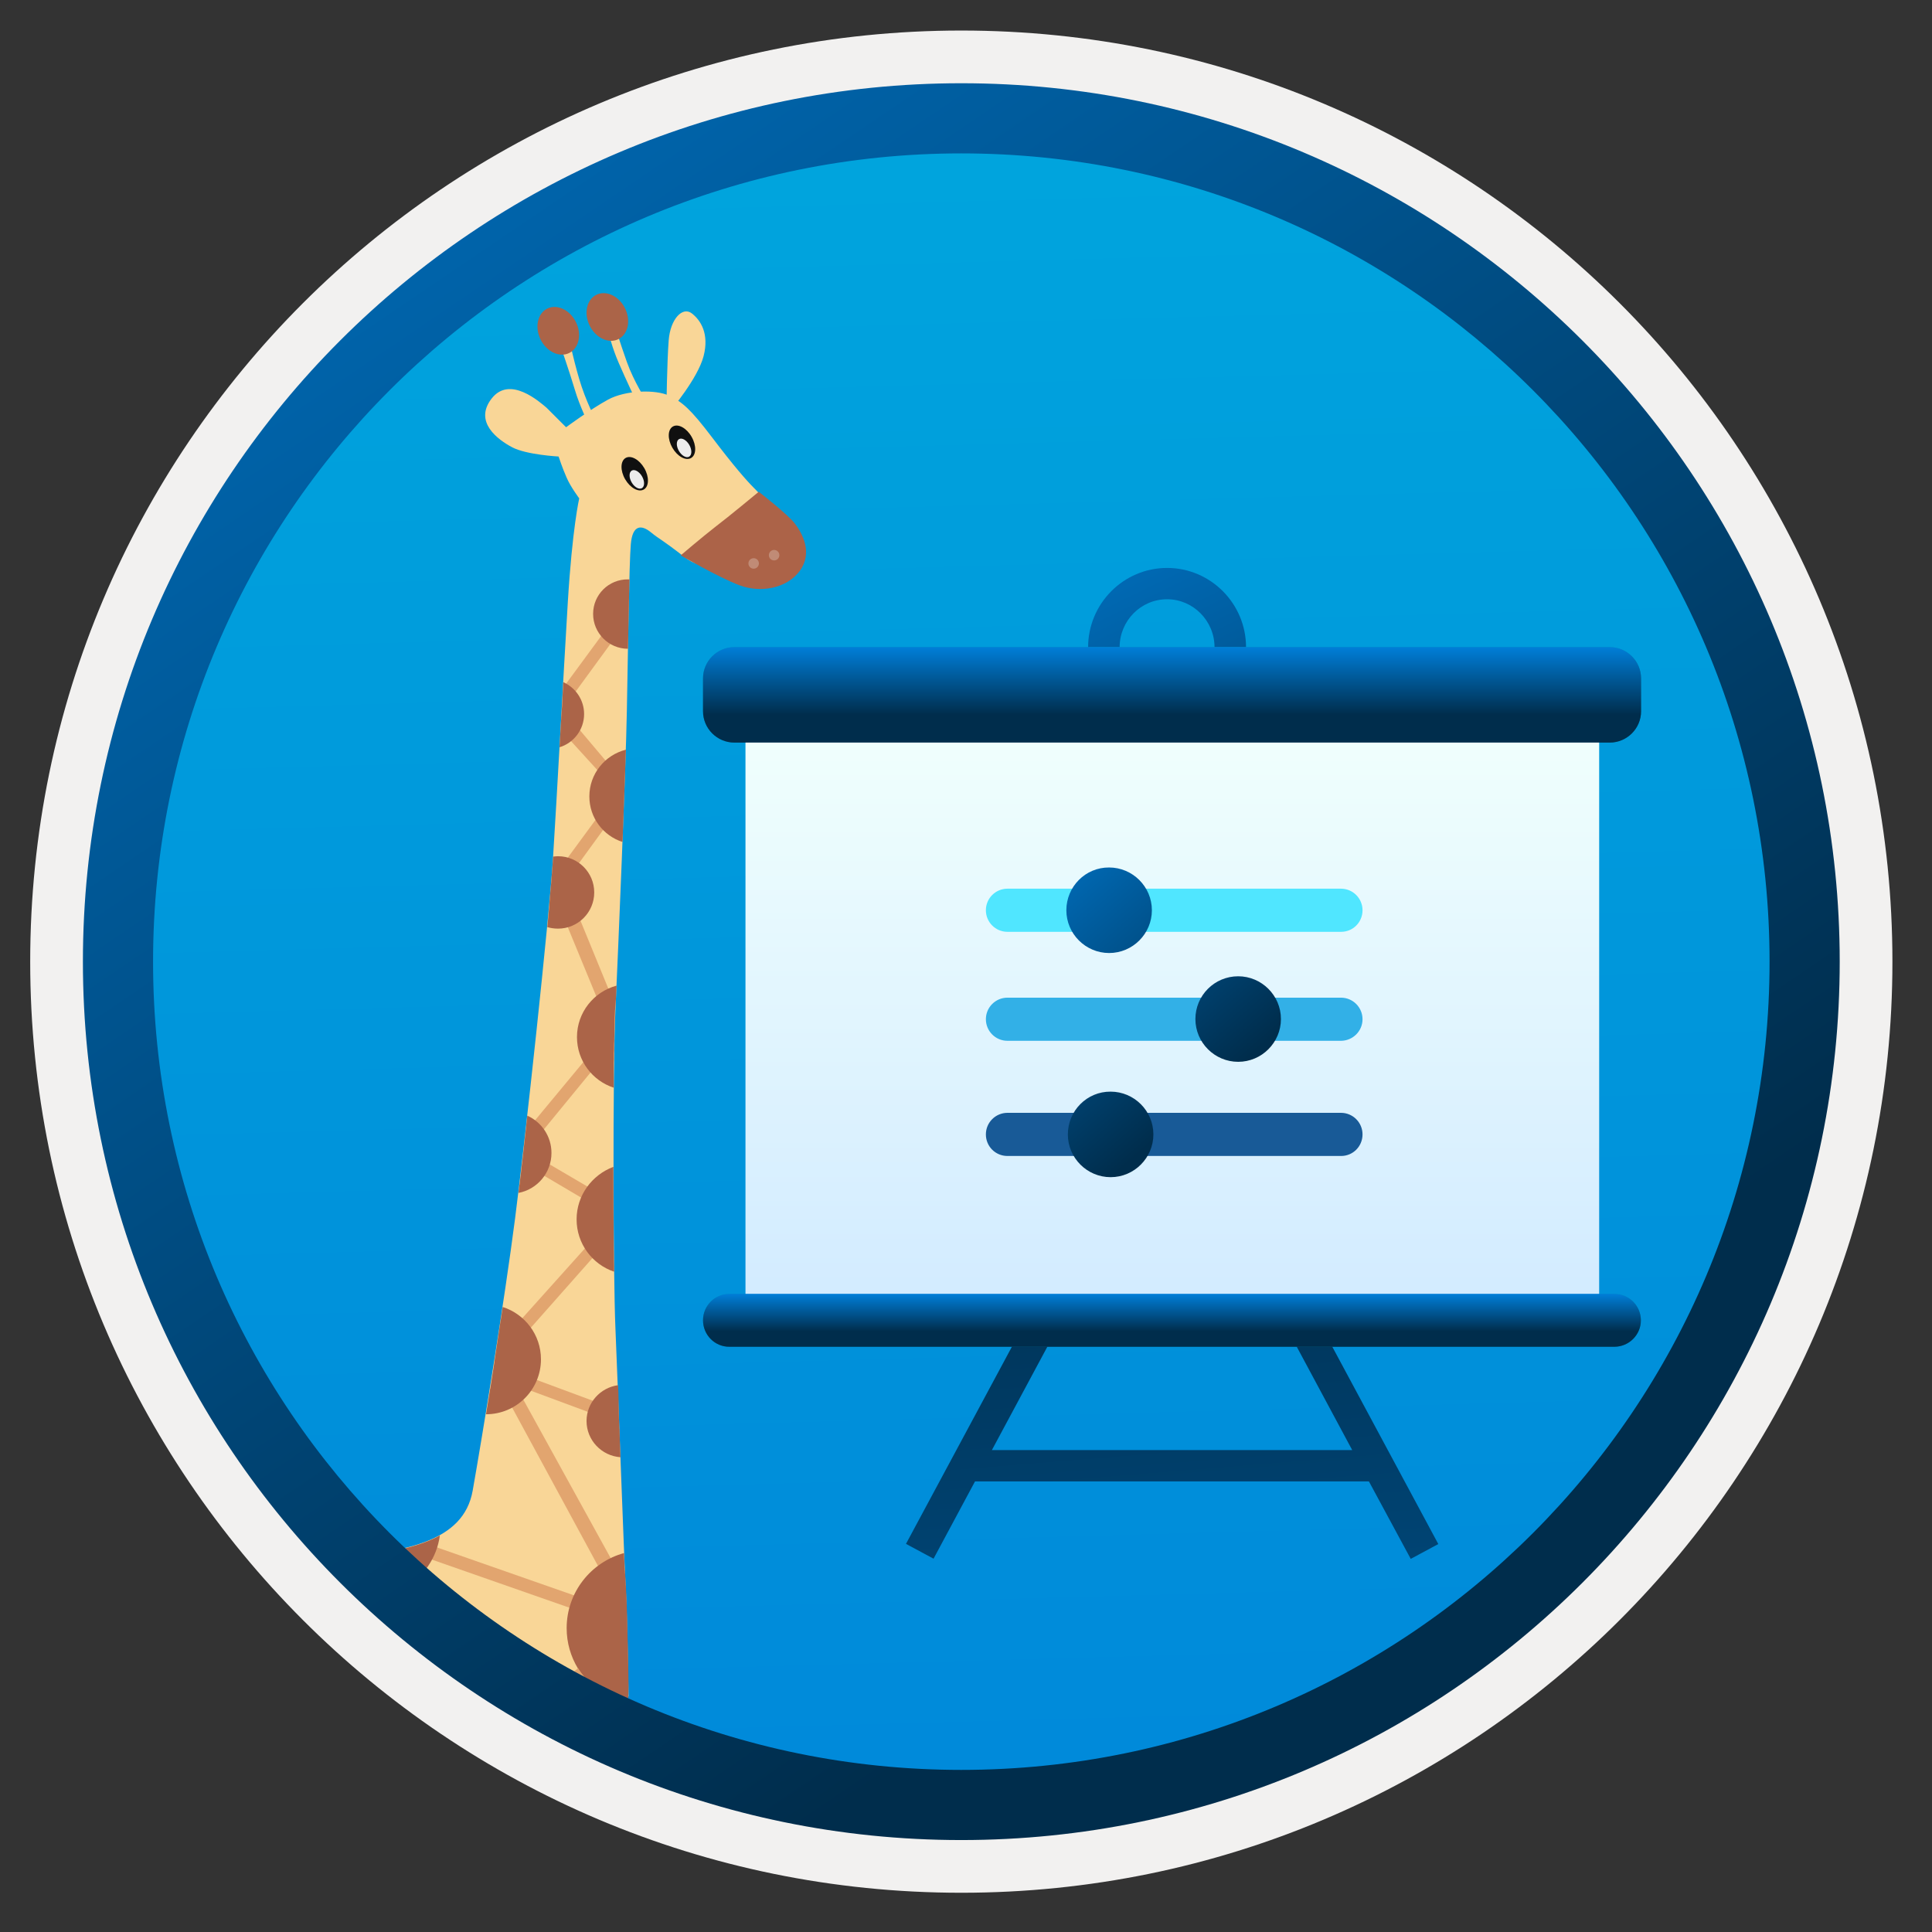 <svg width="103" height="103" viewBox="0 0 103 103" fill="none" xmlns="http://www.w3.org/2000/svg">
<rect x="0" y="0" width="103" height="103" fill="#333333" stroke="none"/>
<path d="M51.25 98.078C25.4 98.078 4.44 77.128 4.44 51.268C4.44 25.408 25.4 4.458 51.25 4.458C77.1 4.458 98.06 25.418 98.06 51.268C98.06 77.118 77.1 98.078 51.25 98.078Z" fill="url(#paint0_linear)"/>
<path fill-rule="evenodd" clip-rule="evenodd" d="M97.15 51.268C97.15 76.618 76.6 97.168 51.25 97.168C25.9 97.168 5.35 76.618 5.35 51.268C5.35 25.918 25.9 5.368 51.25 5.368C76.6 5.368 97.15 25.918 97.15 51.268ZM51.25 1.628C78.67 1.628 100.89 23.848 100.89 51.268C100.89 78.688 78.66 100.908 51.25 100.908C23.83 100.908 1.61 78.678 1.61 51.268C1.61 23.848 23.83 1.628 51.25 1.628Z" fill="#F2F1F0"/>
<path d="M62.22 38.738C59.9 38.738 58.01 36.838 58.01 34.508C58.01 32.178 59.9 30.278 62.22 30.278C64.54 30.278 66.43 32.178 66.43 34.508C66.43 36.838 64.53 38.738 62.22 38.738ZM62.22 31.948C60.82 31.948 59.69 33.098 59.69 34.508C59.69 35.918 60.83 37.068 62.22 37.068C63.61 37.068 64.75 35.918 64.75 34.508C64.75 33.098 63.61 31.948 62.22 31.948Z" fill="url(#paint1_linear)"/>
<path d="M72.98 78.978H51.98L49.77 83.098L48.3 82.308L54.42 70.918L55.88 71.718L52.88 77.308H72.09L69.09 71.718L70.56 70.928L76.68 82.318L75.21 83.108L72.98 78.978Z" fill="url(#paint2_linear)"/>
<path d="M85.25 39.038H39.75V69.628H85.25V39.038Z" fill="url(#paint3_linear)"/>
<path d="M39.15 34.498H85.82C86.74 34.498 87.49 35.248 87.49 36.168V37.918C87.49 38.838 86.74 39.588 85.82 39.588H39.15C38.23 39.588 37.48 38.838 37.48 37.918V36.168C37.48 35.248 38.23 34.498 39.15 34.498Z" fill="url(#paint4_linear)"/>
<path d="M38.89 68.978H86.07C86.85 68.978 87.48 69.618 87.48 70.388C87.48 71.168 86.84 71.798 86.07 71.798H38.89C38.11 71.808 37.48 71.168 37.48 70.388C37.48 69.608 38.11 68.978 38.89 68.978Z" fill="url(#paint5_linear)"/>
<path d="M85.25 39.038H39.75V69.628H85.25V39.038Z" fill="url(#paint6_linear)"/>
<path d="M39.15 34.498H85.82C86.74 34.498 87.49 35.248 87.49 36.168V37.918C87.49 38.838 86.74 39.588 85.82 39.588H39.15C38.23 39.588 37.48 38.838 37.48 37.918V36.168C37.48 35.248 38.23 34.498 39.15 34.498Z" fill="url(#paint7_linear)"/>
<path d="M38.89 68.978H86.07C86.85 68.978 87.48 69.618 87.48 70.388C87.48 71.168 86.84 71.798 86.07 71.798H38.89C38.11 71.808 37.48 71.168 37.48 70.388C37.48 69.608 38.11 68.978 38.89 68.978Z" fill="url(#paint8_linear)"/>
<path d="M33.51 90.448C33.51 90.448 33.45 86.138 33.36 84.648C33.27 83.148 32.93 73.558 32.81 70.808C32.69 68.058 32.66 57.148 32.81 53.858C32.96 50.558 33.36 41.118 33.42 37.878C33.48 34.638 33.54 30.088 33.63 29.018C33.72 27.948 34.21 27.978 34.7 28.378C35.19 28.778 35.19 28.688 36.44 29.658C37.69 30.638 37.91 29.628 37.91 29.628L41.21 27.088C41.21 27.088 40.54 26.358 40.17 25.988C39.8 25.618 39.13 24.858 37.97 23.328C36.81 21.798 36.38 21.438 35.68 21.098C34.98 20.758 33.36 20.788 32.41 21.308C31.46 21.828 30.18 22.778 30.18 22.778L29.14 21.738C28.77 21.428 27.18 19.998 26.21 21.248C25.24 22.498 26.55 23.448 27.31 23.848C28.07 24.248 29.78 24.338 29.78 24.338C29.78 24.338 29.99 24.978 30.21 25.468C30.42 25.958 30.88 26.568 30.88 26.568C30.88 26.568 30.51 28.158 30.27 32.128C30.03 36.098 29.69 42.518 29.48 45.778C29.27 49.048 28.01 60.688 27.46 64.958C26.91 69.238 25.72 76.538 25.2 79.468C24.71 82.248 21.52 82.638 18.56 83.038C22.51 86.288 27.08 88.818 32.05 90.428L33.51 90.448Z" fill="#F9D697"/>
<path d="M35.53 21.738C35.53 21.738 35.56 19.268 35.65 18.138C35.74 17.008 36.38 16.338 36.87 16.698C37.36 17.068 37.82 17.798 37.51 18.988C37.2 20.178 35.77 21.858 35.77 21.858L35.53 21.738Z" fill="#F9D697"/>
<path d="M29.88 18.438C29.88 18.438 30.37 19.848 30.64 20.758C30.91 21.678 31.4 22.648 31.4 22.648L31.77 22.408C31.77 22.408 31.22 21.368 30.88 20.208C30.54 19.048 30.27 17.768 30.27 17.768L29.88 18.438Z" fill="#F9D697"/>
<path d="M32.44 17.648C32.44 17.738 32.62 18.508 32.99 19.358C33.36 20.218 33.94 21.438 33.94 21.438L34.46 21.378C34.46 21.378 33.79 20.338 33.42 19.298C33.05 18.258 32.75 17.278 32.75 17.278L32.44 17.648Z" fill="#F9D697"/>
<path d="M40.45 26.218C40.45 26.218 38.85 27.548 38.11 28.108C37.38 28.678 36.29 29.608 36.29 29.608C36.29 29.608 38.28 30.768 39.41 31.198C40.54 31.628 41.96 31.378 42.65 30.418C43.34 29.458 42.77 28.428 42.38 27.918C41.99 27.408 40.45 26.218 40.45 26.218Z" fill="#AC6348"/>
<path d="M41.27 29.878C41.424 29.878 41.55 29.753 41.55 29.598C41.55 29.443 41.424 29.318 41.27 29.318C41.115 29.318 40.99 29.443 40.99 29.598C40.99 29.753 41.115 29.878 41.27 29.878Z" fill="#C08B76"/>
<path d="M40.18 30.318C40.334 30.318 40.46 30.192 40.46 30.038C40.46 29.883 40.334 29.758 40.18 29.758C40.025 29.758 39.9 29.883 39.9 30.038C39.9 30.192 40.025 30.318 40.18 30.318Z" fill="#C08B76"/>
<path d="M36.843 24.418C37.126 24.255 37.137 23.747 36.869 23.283C36.602 22.819 36.156 22.575 35.873 22.738C35.591 22.901 35.58 23.409 35.847 23.873C36.115 24.337 36.561 24.581 36.843 24.418Z" fill="#101010"/>
<path d="M36.74 24.346C36.893 24.258 36.897 23.977 36.747 23.718C36.598 23.46 36.353 23.322 36.2 23.411C36.047 23.499 36.044 23.78 36.193 24.038C36.342 24.297 36.587 24.434 36.74 24.346Z" fill="#ECECEC"/>
<path d="M34.324 26.096C34.606 25.933 34.618 25.424 34.35 24.96C34.082 24.497 33.636 24.253 33.354 24.415C33.072 24.578 33.06 25.087 33.328 25.55C33.596 26.014 34.042 26.258 34.324 26.096Z" fill="#101010"/>
<path d="M34.221 26.024C34.374 25.935 34.377 25.654 34.228 25.396C34.079 25.138 33.834 25 33.681 25.088C33.528 25.177 33.525 25.458 33.674 25.716C33.823 25.974 34.068 26.112 34.221 26.024Z" fill="#ECECEC"/>
<path d="M32.88 33.868L30.5 37.128L30.13 36.518L32.38 33.458L32.88 33.868Z" fill="#E2A570"/>
<path d="M32.61 43.618L30.24 46.878L29.87 46.268L32.11 43.218L32.61 43.618Z" fill="#E2A56F"/>
<path d="M31.77 56.828L28.67 60.608L28.3 59.998L31.27 56.418L31.77 56.828Z" fill="#E2A56F"/>
<path d="M31.95 66.658L27.81 71.338L27.44 70.728L31.45 66.258L31.95 66.658Z" fill="#E2A56F"/>
<path d="M30.72 85.838L22.8 83.068L23.07 82.418L30.99 85.188L30.72 85.838Z" fill="#E2A56F"/>
<path d="M32.01 75.518L28.1 74.068V73.378L32.01 74.828V75.518Z" fill="#E2A56F"/>
<path d="M32.86 83.618L31.91 83.538L27.22 74.888L27.53 73.948L32.86 83.618Z" fill="#E2A56F"/>
<path d="M31.68 64.258L28.63 62.458L28.71 61.728L31.76 63.518L31.68 64.258Z" fill="#E2A56F"/>
<path d="M32.74 53.458H31.93L30.05 48.898H30.87L32.74 53.458Z" fill="#E2A56F"/>
<path d="M32.9 41.278H32.05L30.13 39.168L30.74 38.718L32.9 41.278Z" fill="#E2A56F"/>
<path d="M30.349 18.818C30.869 18.56 31.027 17.822 30.703 17.169C30.378 16.516 29.695 16.195 29.175 16.453C28.656 16.711 28.497 17.45 28.822 18.103C29.146 18.756 29.83 19.076 30.349 18.818Z" fill="#AB6448"/>
<path d="M32.967 18.082C33.486 17.824 33.645 17.085 33.32 16.433C32.996 15.78 32.312 15.459 31.793 15.717C31.273 15.975 31.115 16.713 31.439 17.366C31.764 18.019 32.447 18.34 32.967 18.082Z" fill="#AB6448"/>
<path d="M31.27 75.758C31.27 76.778 32.07 77.618 33.08 77.688C33.06 77.218 33.04 76.738 33.03 76.278C33.03 76.228 33.03 76.188 33.02 76.148C33.02 76.038 33.01 75.928 33.01 75.818C33.01 75.768 33.01 75.718 33 75.668C33 75.538 32.99 75.408 32.99 75.278C32.99 75.248 32.99 75.218 32.99 75.188C32.99 75.068 32.98 74.938 32.98 74.818C32.98 74.778 32.98 74.738 32.98 74.688C32.98 74.558 32.97 74.428 32.97 74.308C32.97 74.298 32.97 74.288 32.97 74.268C32.96 74.138 32.96 73.998 32.95 73.868C32.95 73.858 32.95 73.858 32.95 73.848C32 73.978 31.27 74.788 31.27 75.758Z" fill="#AB6448"/>
<path d="M30.74 65.008C30.74 66.308 31.58 67.408 32.74 67.798V67.788C32.74 67.598 32.74 67.398 32.73 67.188C32.73 67.178 32.73 67.168 32.73 67.148C32.73 66.948 32.73 66.738 32.72 66.528C32.72 66.518 32.72 66.518 32.72 66.508C32.71 65.188 32.7 63.708 32.7 62.228C32.7 62.218 32.7 62.218 32.7 62.208C31.56 62.638 30.74 63.728 30.74 65.008Z" fill="#AB6448"/>
<path d="M32.87 52.548C31.66 52.868 30.76 53.978 30.76 55.288C30.76 56.548 31.58 57.618 32.72 57.988C32.72 57.858 32.72 57.738 32.72 57.618C32.72 57.538 32.72 57.468 32.72 57.398C32.72 57.268 32.72 57.148 32.72 57.018C32.72 56.958 32.72 56.898 32.72 56.848C32.72 56.718 32.72 56.598 32.73 56.478C32.73 56.418 32.73 56.368 32.73 56.318C32.73 56.208 32.73 56.088 32.74 55.978C32.74 55.938 32.74 55.888 32.74 55.848C32.74 55.728 32.74 55.608 32.75 55.488C32.75 55.458 32.75 55.418 32.75 55.388C32.75 55.258 32.76 55.138 32.76 55.018C32.76 54.988 32.76 54.968 32.76 54.938C32.76 54.818 32.77 54.698 32.77 54.588C32.77 54.568 32.77 54.548 32.77 54.528C32.77 54.418 32.78 54.298 32.78 54.198C32.78 54.188 32.78 54.178 32.78 54.168C32.78 54.058 32.79 53.958 32.79 53.858C32.83 53.488 32.85 53.038 32.87 52.548Z" fill="#AB6448"/>
<path d="M29.75 49.508C30.82 49.508 31.68 48.638 31.68 47.578C31.68 46.508 30.81 45.648 29.75 45.648C29.66 45.648 29.58 45.658 29.49 45.668C29.49 45.708 29.48 45.748 29.48 45.788C29.48 45.788 29.48 45.788 29.48 45.798C29.47 45.888 29.47 45.988 29.46 46.098C29.46 46.108 29.46 46.108 29.46 46.118C29.45 46.228 29.44 46.338 29.43 46.458C29.43 46.468 29.43 46.478 29.43 46.488C29.42 46.608 29.41 46.738 29.4 46.868C29.4 46.878 29.4 46.878 29.4 46.888C29.39 47.018 29.38 47.158 29.36 47.308C29.36 47.318 29.36 47.328 29.36 47.338C29.35 47.478 29.33 47.628 29.32 47.778C29.32 47.788 29.32 47.808 29.32 47.818C29.31 47.968 29.29 48.128 29.28 48.288C29.28 48.308 29.28 48.318 29.28 48.338C29.26 48.508 29.25 48.678 29.23 48.848C29.23 48.858 29.23 48.868 29.23 48.878C29.21 49.048 29.2 49.228 29.18 49.408C29.18 49.418 29.18 49.428 29.18 49.428C29.35 49.478 29.55 49.508 29.75 49.508Z" fill="#AB6448"/>
<path d="M31.42 42.458C31.42 43.598 32.16 44.558 33.19 44.888V44.878C33.24 43.548 33.29 42.248 33.33 41.098C33.33 41.088 33.33 41.078 33.33 41.068C33.34 40.888 33.34 40.708 33.35 40.528C33.35 40.518 33.35 40.508 33.35 40.498C33.36 40.328 33.36 40.158 33.37 39.988C33.37 39.978 33.37 39.978 33.37 39.968C32.25 40.248 31.42 41.258 31.42 42.458Z" fill="#AB6448"/>
<path d="M31.62 32.728C31.62 33.748 32.45 34.588 33.48 34.588C33.49 34.088 33.5 33.598 33.51 33.128C33.51 33.108 33.51 33.098 33.51 33.078C33.52 32.778 33.52 32.478 33.53 32.198C33.53 32.178 33.53 32.158 33.53 32.138C33.54 31.858 33.54 31.588 33.55 31.328C33.55 31.308 33.55 31.278 33.55 31.258C33.55 31.128 33.56 31.008 33.56 30.888C33.53 30.888 33.51 30.888 33.48 30.888C32.45 30.878 31.62 31.708 31.62 32.728Z" fill="#AB6448"/>
<path d="M31.14 38.068C31.14 37.308 30.68 36.658 30.03 36.368C30.02 36.618 30 36.878 29.99 37.128C29.99 37.198 29.98 37.258 29.98 37.328C29.97 37.548 29.96 37.758 29.94 37.978C29.93 38.068 29.93 38.158 29.92 38.248C29.92 38.258 29.92 38.278 29.92 38.288C29.89 38.808 29.86 39.328 29.83 39.838C30.59 39.608 31.14 38.898 31.14 38.068Z" fill="#AB6448"/>
<path d="M29.4 61.468C29.4 60.578 28.87 59.818 28.11 59.478C28.11 59.488 28.11 59.488 28.11 59.498C28.09 59.678 28.07 59.858 28.05 60.038C28.05 60.048 28.05 60.058 28.05 60.068C27.99 60.628 27.93 61.168 27.87 61.678V61.688C27.83 62.018 27.79 62.338 27.76 62.648C27.76 62.668 27.76 62.688 27.75 62.708C27.73 62.858 27.72 62.998 27.7 63.138C27.7 63.148 27.7 63.168 27.69 63.178C27.67 63.318 27.66 63.468 27.64 63.598C28.64 63.408 29.4 62.528 29.4 61.468Z" fill="#AB6448"/>
<path d="M25.91 75.398C27.53 75.398 28.84 74.088 28.84 72.468C28.84 71.158 27.98 70.058 26.8 69.678C26.77 69.898 26.73 70.128 26.7 70.348C26.69 70.388 26.69 70.418 26.68 70.458C26.61 70.918 26.54 71.378 26.47 71.838C26.47 71.858 26.46 71.878 26.46 71.908C26.43 72.128 26.39 72.348 26.36 72.578C26.36 72.588 26.36 72.598 26.36 72.608C26.29 73.078 26.21 73.548 26.14 74.008C26.14 74.018 26.14 74.038 26.13 74.048C26.06 74.508 25.98 74.958 25.91 75.398C25.9 75.398 25.9 75.398 25.91 75.398Z" fill="#AB6448"/>
<path d="M33.51 89.898C33.51 89.708 33.5 89.468 33.5 89.208C33.5 89.008 33.49 88.798 33.49 88.568C33.49 88.418 33.48 88.258 33.48 88.108C33.48 87.948 33.47 87.788 33.47 87.628C33.47 87.548 33.47 87.458 33.46 87.378C33.46 87.218 33.45 87.058 33.45 86.898C33.45 86.738 33.44 86.578 33.44 86.418C33.42 85.708 33.4 85.068 33.37 84.648C33.37 84.638 33.37 84.628 33.37 84.628C33.37 84.588 33.37 84.548 33.36 84.498C33.36 84.478 33.36 84.458 33.36 84.438C33.36 84.398 33.36 84.358 33.35 84.308C33.35 84.278 33.35 84.248 33.35 84.218C33.35 84.178 33.35 84.128 33.34 84.088C33.34 84.048 33.34 84.008 33.33 83.978C33.33 83.938 33.33 83.888 33.32 83.848C33.32 83.798 33.32 83.758 33.31 83.708C33.31 83.668 33.31 83.618 33.3 83.578C33.29 83.348 33.28 83.108 33.27 82.828C33.27 82.818 33.27 82.808 33.27 82.798C31.51 83.278 30.21 84.888 30.21 86.798C30.21 87.588 30.43 88.318 30.81 88.948C30.92 89.128 31.05 89.308 31.19 89.468C31.53 89.868 32.08 90.678 32.54 90.928L33.44 91.308C33.45 91.298 33.51 90.238 33.51 89.898Z" fill="#AB6448"/>
<path d="M21.04 84.918C21.37 85.148 21.71 85.388 22.04 85.608L21.56 84.658C21.4 84.758 21.22 84.848 21.04 84.918Z" fill="#E2A56F"/>
<path d="M30.82 88.938L29.89 89.668C30.12 89.758 30.35 89.858 30.58 89.938L31.2 89.458C31.06 89.288 30.93 89.118 30.82 88.938Z" fill="#E2A56F"/>
<path d="M20.72 84.558L21.39 84.338L21.56 84.668C22.57 84.078 23.29 83.058 23.45 81.858C22.14 82.588 20.31 82.818 18.56 83.058C19.29 83.658 20.05 84.228 20.83 84.778L20.72 84.558Z" fill="#AB6448"/>
<path d="M20.72 84.558L20.82 84.768C20.89 84.818 20.96 84.868 21.03 84.918C21.21 84.848 21.39 84.758 21.55 84.658L21.38 84.328L20.72 84.558Z" fill="#AB6448"/>
<path d="M72.64 48.528C72.64 47.898 72.13 47.378 71.49 47.378H53.71C53.08 47.378 52.56 47.888 52.56 48.528C52.56 49.158 53.07 49.678 53.71 49.678H71.5C72.13 49.678 72.64 49.168 72.64 48.528Z" fill="#50E6FF"/>
<path d="M56.85 48.528C56.85 49.788 57.88 50.808 59.13 50.808C60.39 50.808 61.41 49.778 61.41 48.528C61.41 47.268 60.38 46.248 59.13 46.248C57.87 46.238 56.85 47.268 56.85 48.528Z" fill="url(#paint9_linear)"/>
<path d="M72.64 54.338C72.64 53.708 72.13 53.188 71.49 53.188H53.71C53.08 53.188 52.56 53.698 52.56 54.338C52.56 54.968 53.07 55.488 53.71 55.488H71.5C72.13 55.478 72.64 54.968 72.64 54.338Z" fill="#32B0E7"/>
<path d="M63.73 54.328C63.73 55.588 64.76 56.608 66.01 56.608C67.27 56.608 68.29 55.578 68.29 54.328C68.29 53.068 67.26 52.048 66.01 52.048C64.75 52.048 63.73 53.068 63.73 54.328Z" fill="url(#paint10_linear)"/>
<path d="M72.64 60.478C72.64 59.848 72.13 59.328 71.49 59.328H53.71C53.08 59.328 52.56 59.838 52.56 60.478C52.56 61.118 53.07 61.628 53.71 61.628H71.5C72.13 61.628 72.64 61.118 72.64 60.478Z" fill="#185A97"/>
<path d="M56.93 60.478C56.93 61.738 57.96 62.758 59.21 62.758C60.47 62.758 61.49 61.728 61.49 60.478C61.49 59.218 60.46 58.198 59.21 58.198C57.95 58.188 56.93 59.218 56.93 60.478Z" fill="url(#paint11_linear)"/>
<path fill-rule="evenodd" clip-rule="evenodd" d="M94.34 51.268C94.34 75.068 75.05 94.358 51.25 94.358C27.45 94.358 8.16 75.068 8.16 51.268C8.16 27.468 27.45 8.178 51.25 8.178C75.05 8.178 94.34 27.468 94.34 51.268ZM51.25 4.438C77.11 4.438 98.08 25.408 98.08 51.268C98.08 77.128 77.11 98.098 51.25 98.098C25.39 98.098 4.42 77.128 4.42 51.268C4.42 25.408 25.38 4.438 51.25 4.438Z" fill="url(#paint12_linear)"/>
<defs>
<linearGradient id="paint0_linear" x1="49.48" y1="-13.522" x2="53.462" y2="132.248" gradientUnits="userSpaceOnUse">
<stop stop-color="#00ABDE"/>
<stop offset="1" stop-color="#007ED8"/>
</linearGradient>
<linearGradient id="paint1_linear" x1="56.161" y1="22.013" x2="78.691" y2="68.495" gradientUnits="userSpaceOnUse">
<stop stop-color="#007ED8"/>
<stop offset="0.707" stop-color="#002D4C"/>
</linearGradient>
<linearGradient id="paint2_linear" x1="67.435" y1="143.008" x2="57.949" y2="26.567" gradientUnits="userSpaceOnUse">
<stop stop-color="#007ED8"/>
<stop offset="0.707" stop-color="#002D4C"/>
</linearGradient>
<linearGradient id="paint3_linear" x1="62.497" y1="69.619" x2="62.497" y2="39.033" gradientUnits="userSpaceOnUse">
<stop stop-color="#D2EBFF"/>
<stop offset="1" stop-color="#F0FFFD"/>
</linearGradient>
<linearGradient id="paint4_linear" x1="62.489" y1="34.51" x2="62.489" y2="39.598" gradientUnits="userSpaceOnUse">
<stop stop-color="#0099BE"/>
<stop offset="1" stop-color="#006E97"/>
</linearGradient>
<linearGradient id="paint5_linear" x1="62.484" y1="68.983" x2="62.484" y2="71.81" gradientUnits="userSpaceOnUse">
<stop stop-color="#0099BE"/>
<stop offset="1" stop-color="#006E97"/>
</linearGradient>
<linearGradient id="paint6_linear" x1="62.497" y1="69.619" x2="62.497" y2="39.033" gradientUnits="userSpaceOnUse">
<stop stop-color="#D2EBFF"/>
<stop offset="1" stop-color="#F0FFFD"/>
</linearGradient>
<linearGradient id="paint7_linear" x1="62.489" y1="34.51" x2="62.489" y2="39.598" gradientUnits="userSpaceOnUse">
<stop stop-color="#007ED8"/>
<stop offset="0.707" stop-color="#002D4C"/>
</linearGradient>
<linearGradient id="paint8_linear" x1="62.484" y1="68.983" x2="62.484" y2="71.81" gradientUnits="userSpaceOnUse">
<stop stop-color="#007ED8"/>
<stop offset="0.707" stop-color="#002D4C"/>
</linearGradient>
<linearGradient id="paint9_linear" x1="53.96" y1="42.631" x2="71.344" y2="62.436" gradientUnits="userSpaceOnUse">
<stop stop-color="#007ED8"/>
<stop offset="0.707" stop-color="#002D4C"/>
</linearGradient>
<linearGradient id="paint10_linear" x1="54.965" y1="41.748" x2="72.349" y2="61.553" gradientUnits="userSpaceOnUse">
<stop stop-color="#007ED8"/>
<stop offset="0.707" stop-color="#002D4C"/>
</linearGradient>
<linearGradient id="paint11_linear" x1="48.078" y1="47.794" x2="65.462" y2="67.599" gradientUnits="userSpaceOnUse">
<stop stop-color="#007ED8"/>
<stop offset="0.707" stop-color="#002D4C"/>
</linearGradient>
<linearGradient id="paint12_linear" x1="2.682" y1="-20.357" x2="98.209" y2="120.525" gradientUnits="userSpaceOnUse">
<stop stop-color="#007ED8"/>
<stop offset="0.707" stop-color="#002D4C"/>
</linearGradient>
</defs>
</svg>
